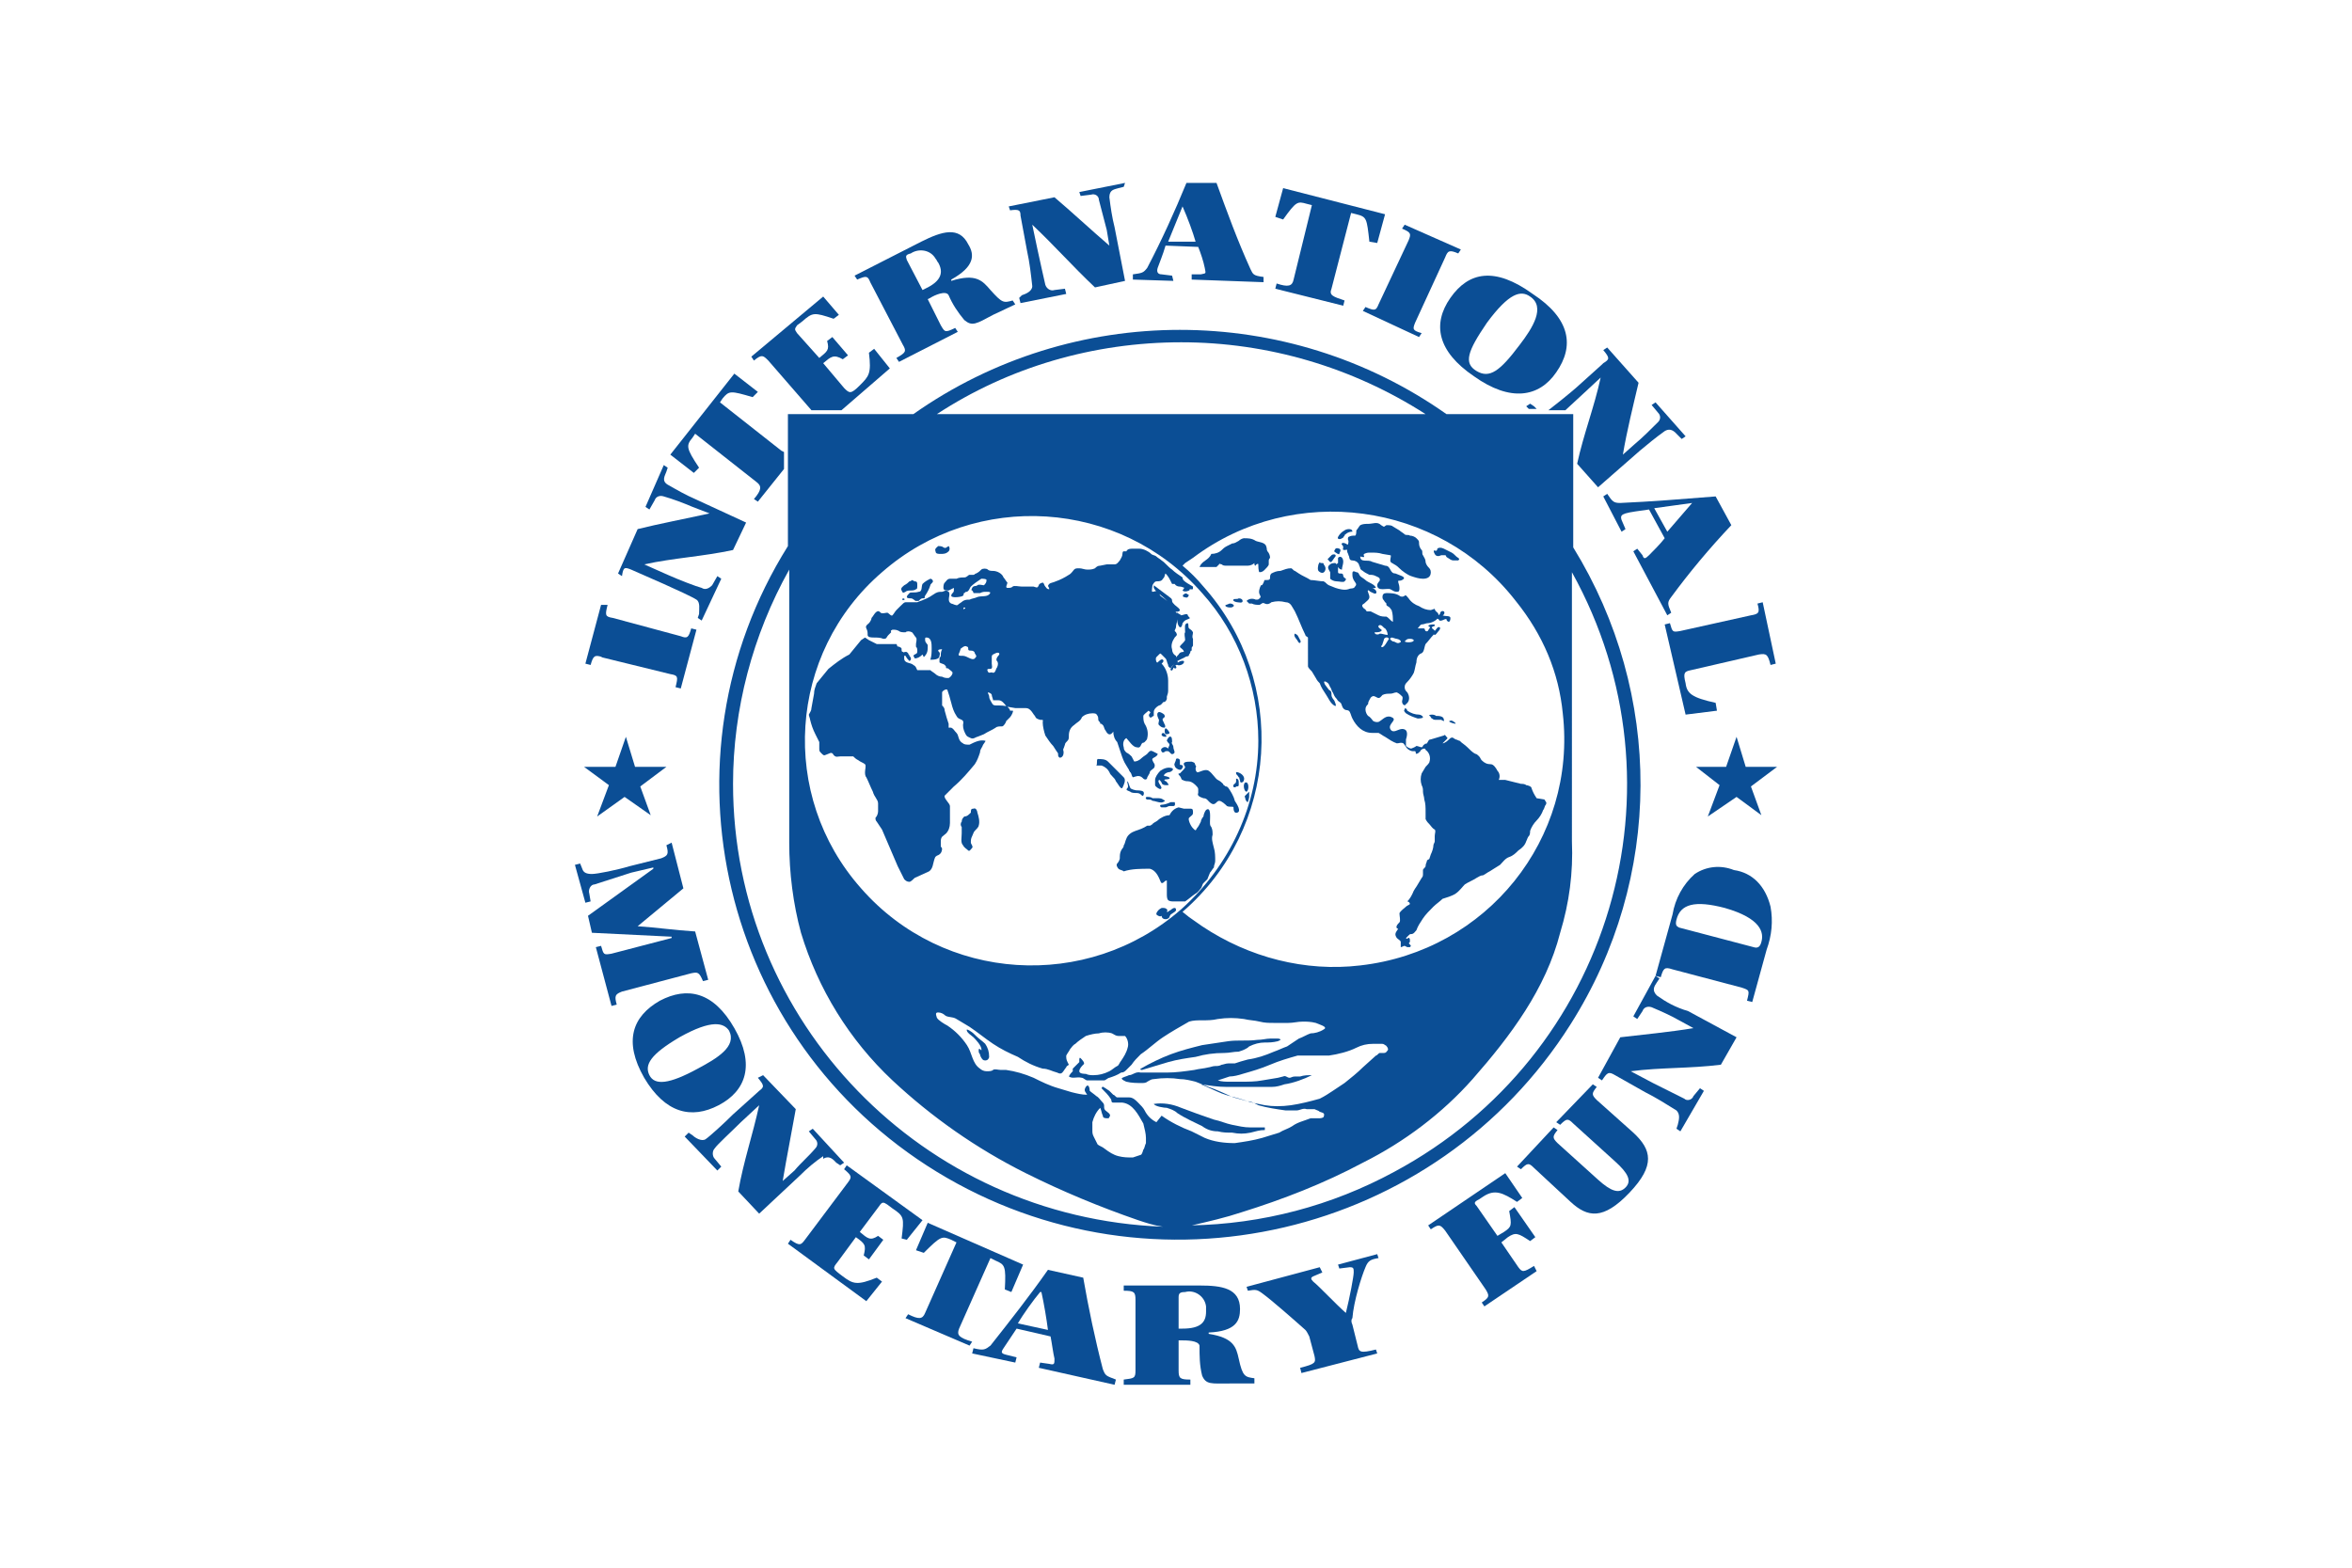 <?xml version="1.0" encoding="utf-8"?>
<!-- Generator: Adobe Illustrator 25.0.0, SVG Export Plug-In . SVG Version: 6.00 Build 0)  -->
<svg version="1.1" id="Layer_1" xmlns="http://www.w3.org/2000/svg" xmlns:xlink="http://www.w3.org/1999/xlink" x="0px" y="0px"
	 viewBox="0 0 180 120" style="enable-background:new 0 0 180 120;" xml:space="preserve">
<style type="text/css">
	.st0{fill:#0B4E95;}
</style>
<g>
	<g>
		<path class="st0" d="M53.8,75.1l0.4-0.1l-1-3.7c-1.6-0.1-2.9-0.3-4.4-0.4c1.1-0.9,2.4-2,3.5-2.9l-0.9-3.5L51,64.7
			c0.2,0.7,0.1,0.8-0.4,1l-2.4,0.6c-1,0.3-2.5,0.6-2.9,0.6c-0.4,0-0.6-0.1-0.7-0.3l-0.2-0.5L44,66.2l0.8,2.9l0.4-0.1l-0.1-0.6
			c-0.1-0.3,0.1-0.7,0.4-0.7c0.9-0.3,1.9-0.6,2.8-0.9l1.7-0.4v0.1l-5,3.6l0.3,1.3l6.1,0.3v0.1L46.8,73c-0.6,0.1-0.6,0.1-0.8-0.6
			l-0.4,0.1l1.2,4.5l0.4-0.1c-0.2-0.7-0.1-0.8,0.4-1l5.3-1.4C53.4,74.4,53.5,74.4,53.8,75.1"/>
		<path class="st0" d="M49.7,82.3c-0.4-0.8,0.1-1.6,2.3-2.9c2.5-1.4,3.4-1.1,3.8-0.5c0.6,1.2-0.9,2.1-2.4,2.9
			C51.2,83,50.1,83.1,49.7,82.3 M55,84.6c2.1-1.1,2.8-3.1,1.2-5.9c-1.6-2.8-3.6-3.2-5.7-2.1c-2.1,1.2-2.8,3.1-1.2,5.9
			C50.9,85.2,52.9,85.7,55,84.6"/>
		<path class="st0" d="M73.4,101.7l2.4-5.4l0.4,0.2c0.7,0.3,0.8,0.4,0.7,2.2l0.5,0.2l0.9-2.1L71,93.6l-0.9,2.1l0.6,0.2
			c1.3-1.3,1.4-1.3,2.1-1l0.4,0.2l-2.4,5.4c-0.2,0.5-0.5,0.5-1.3,0.1l-0.2,0.3l4.9,2.1l0.2-0.3C73.4,102.4,73.2,102.2,73.4,101.7"/>
		<path class="st0" d="M77.9,101.3c0.4-0.7,1.2-1.8,1.7-2.4h0.1c0.2,0.9,0.4,2.1,0.5,2.9L77.9,101.3z M84.4,104.8
			c-0.6-2.3-1.1-4.7-1.5-7l-2.7-0.6c-1.4,2-2.9,3.9-4.4,5.8c-0.4,0.3-0.5,0.4-1.3,0.2l-0.1,0.4l3.3,0.7l0.1-0.4l-0.8-0.2
			c-0.4-0.1-0.4-0.2-0.2-0.5c0.2-0.3,0.6-0.9,1-1.5l2.6,0.6c0.1,0.5,0.2,1.3,0.3,1.7c0,0.4,0,0.5-0.4,0.4l-0.7-0.1l-0.1,0.4l5.8,1.3
			l0.1-0.4c-0.8-0.3-0.8-0.3-1-0.8"/>
		<path class="st0" d="M104.5,97c0.2-0.5,0.4-0.6,1-0.7l-0.1-0.3l-3,0.8l0.1,0.3l0.8-0.1c0.3,0,0.3,0.1,0.3,0.4
			c0,0.3-0.3,1.9-0.6,3.1c-0.8-0.7-2-2-2.5-2.4c-0.2-0.2-0.2-0.3,0-0.4l0.7-0.3L101,97l-5.6,1.5l0.1,0.3c0.6-0.1,0.7-0.1,1.1,0.2
			c0.7,0.5,2.4,2,3.3,2.8c0.1,0.1,0.2,0.3,0.3,0.5l0.4,1.5c0.1,0.5,0.1,0.6-1.1,0.9l0.1,0.4l5.8-1.5l-0.1-0.3
			c-1.2,0.3-1.3,0.2-1.4-0.3l-0.4-1.6c-0.1-0.2-0.1-0.4,0-0.5C103.6,99.6,104.2,97.7,104.5,97"/>
		<path class="st0" d="M116.2,97l-1.3-1.9l0.5-0.4c0.6-0.4,0.8-0.3,1.7,0.3l0.4-0.3l-1.6-2.3l-0.4,0.3c0.2,1.1,0.2,1.2-0.4,1.6
			l-0.5,0.3l-1.6-2.3c-0.2-0.2-0.2-0.3,0.2-0.5l0.3-0.2c0.9-0.6,1.5-0.3,2.6,0.4l0.4-0.3l-1.3-1.9l-5.9,4l0.2,0.3
			c0.6-0.4,0.7-0.4,1.1,0.1l3.1,4.5c0.3,0.5,0.3,0.6-0.3,1l0.2,0.3l4-2.7l-0.2-0.4C116.6,97.4,116.5,97.4,116.2,97"/>
		<path class="st0" d="M125,86.7l-2.8-2.5c-0.4-0.4-0.4-0.5,0-1l-0.3-0.2l-2.8,2.9l0.3,0.2c0.5-0.5,0.6-0.5,1-0.1l3.2,2.9
			c1,0.9,1.3,1.5,0.8,2c-0.5,0.5-1.1,0.3-2.1-0.6l-3.1-2.8c-0.4-0.4-0.4-0.5,0-1l-0.3-0.2l-2.8,3l0.3,0.2c0.5-0.5,0.6-0.5,1-0.1
			l2.8,2.6c1.3,1.2,2.5,1.4,4.5-0.7C126.7,89.2,126.4,88,125,86.7"/>
		<path class="st0" d="M134.8,72.1c-0.1,0.4-0.3,0.5-0.6,0.4l-5.7-1.5c-0.2-0.1-0.3-0.2-0.2-0.6c0.3-1.2,1.4-1.5,3.7-0.9
			C134.8,70.3,135,71.4,134.8,72.1 M132.7,66.6c-1-0.4-2.1-0.3-3,0.3c-0.9,0.8-1.5,1.9-1.7,3.1l-1.3,4.7l0.4,0.1
			c0.2-0.7,0.3-0.8,0.9-0.6l5.3,1.4c0.6,0.2,0.6,0.2,0.4,1l0.4,0.1l1.1-4c0.4-1.1,0.5-2.2,0.3-3.3C135.1,67.8,134.1,66.8,132.7,66.6
			"/>
		<path class="st0" d="M46,50.3l5.3,1.3c0.6,0.1,0.6,0.2,0.4,1l0.4,0.1l1.2-4.5l-0.4-0.1c-0.2,0.7-0.3,0.8-0.8,0.6l-5.2-1.4
			c-0.6-0.1-0.6-0.2-0.4-1L46,46.3l-1.2,4.5l0.4,0.1c0.2-0.7,0.3-0.8,0.9-0.6"/>
		<path class="st0" d="M53.5,35.8c-1-1.5-1-1.7-0.5-2.3l0.2-0.3l4.7,3.7c0.4,0.3,0.4,0.6-0.2,1.3l0.3,0.2l2-2.5v-1.3l-0.2-0.1
			l-4.7-3.7l0.2-0.3c0.5-0.6,0.6-0.6,2.3-0.1l0.4-0.4l-1.8-1.4l-4.9,6.2l1.8,1.4L53.5,35.8z"/>
		<path class="st0" d="M90.5,15.8L90.5,15.8c0.4,0.9,0.8,2,1,2.7h-2.1C89.7,17.8,90.2,16.5,90.5,15.8 M89.7,21.1l-0.8-0.1
			c-0.3,0-0.4-0.2-0.3-0.5c0.1-0.3,0.4-1,0.6-1.7l2.5,0.1c0.2,0.5,0.4,1.1,0.5,1.6c0.1,0.5,0.1,0.4-0.3,0.5h-0.7v0.4l5.5,0.2v-0.4
			c-0.8-0.1-0.8-0.2-1-0.6c-1-2.2-1.8-4.4-2.6-6.6L90.8,14c-0.9,2.2-1.9,4.4-3,6.5c-0.3,0.4-0.4,0.4-1.1,0.5v0.4l3.1,0.1L89.7,21.1z
			"/>
		<path class="st0" d="M100,15.6l0.4,0.1L99,21.4c-0.1,0.5-0.4,0.6-1.3,0.3l-0.1,0.4l5.2,1.3l0.1-0.4c-0.9-0.3-1.2-0.4-1-0.9
			l1.5-5.8l0.4,0.1c0.8,0.2,0.8,0.3,1,2.1l0.6,0.1l0.6-2.2l-7.8-2l-0.6,2.2l0.6,0.2C99.2,15.4,99.3,15.4,100,15.6"/>
		<path class="st0" d="M108.3,24.7l2.3-5c0.2-0.5,0.3-0.6,1-0.3l0.2-0.3l-4.3-1.9l-0.2,0.3c0.7,0.3,0.7,0.4,0.5,0.9l-2.3,4.9
			c-0.2,0.5-0.3,0.5-1,0.2l-0.2,0.3l4.3,2l0.2-0.3C108.1,25.3,108.1,25.2,108.3,24.7"/>
		<path class="st0" d="M113.8,24.7c1.7-2.3,2.6-2.5,3.3-2c1.2,0.8,0.2,2.4-0.8,3.7c-1.5,2-2.3,2.6-3.3,2
			C112,27.8,112.3,26.9,113.8,24.7 M111,22.8c-1.4,2-1,4.1,1.8,6c2.8,2,5,1.6,6.3-0.3c1.4-2,1.1-4.1-1.8-6
			C114.4,20.4,112.4,20.8,111,22.8"/>
		<path class="st0" d="M129.5,38.5L129.5,38.5l-1.9,2.2l-1-1.8C127.4,38.8,128.7,38.6,129.5,38.5 M124,38.5c-0.5,0-0.6-0.1-1-0.7
			l-0.3,0.2l1.4,2.7l0.3-0.2l-0.3-0.7c-0.1-0.3,0-0.4,0.3-0.5c0.3-0.1,1.1-0.2,1.8-0.3l1.2,2.2c-0.3,0.4-0.9,1-1.2,1.3
			c-0.3,0.3-0.4,0.3-0.5,0l-0.4-0.5l-0.3,0.2l2.6,4.9l0.3-0.2c-0.3-0.7-0.3-0.8,0-1.2c1.4-1.9,2.9-3.7,4.6-5.5l-1.2-2.2
			C128.8,38.2,126.3,38.4,124,38.5"/>
		<path class="st0" d="M134.9,46.1l-0.4,0.1c0.2,0.7,0.1,0.8-0.5,0.9l-5.4,1.2c-0.6,0.1-0.6,0.1-0.8-0.6l-0.4,0.1l1.6,6.9l2.4-0.3
			l-0.1-0.6c-1.8-0.4-2.2-0.7-2.3-1.5c-0.2-0.8-0.1-0.9,0.4-1l5.2-1.2c0.6-0.1,0.7,0,0.9,0.8l0.4-0.1L134.9,46.1z"/>
		<path class="st0" d="M69.4,94.9l1.2-1.5l-5.8-4.2l-0.2,0.3c0.6,0.5,0.6,0.6,0.3,1l-3.3,4.4c-0.3,0.4-0.4,0.5-1.1,0l-0.2,0.3l6,4.4
			l1.2-1.5l-0.4-0.3c-1.5,0.6-1.8,0.5-2.6-0.1c-0.8-0.6-0.8-0.6-0.4-1.1l1.4-1.9c0.7,0.5,0.8,0.6,0.6,1.4l0.4,0.3l1.1-1.5l-0.4-0.3
			c-0.6,0.4-0.8,0.2-1.4-0.3l1.5-2c0.2-0.3,0.3-0.3,0.6-0.1l0.4,0.3c0.9,0.6,0.9,0.7,0.7,2.3L69.4,94.9z"/>
		<path class="st0" d="M68.1,28.2l-1.2-1.5l-0.4,0.3c0.2,1.6,0,1.8-0.7,2.5c-0.7,0.7-0.8,0.6-1.2,0.2L63,27.8
			c0.6-0.5,0.8-0.7,1.5-0.3l0.4-0.3l-1.2-1.4l-0.4,0.3c0.2,0.7,0,0.8-0.6,1.3L61,25.5c-0.2-0.3-0.2-0.3,0-0.6l0.4-0.3
			c0.8-0.7,0.9-0.7,2.4-0.2l0.4-0.3L63,22.7l-5.5,4.6l0.2,0.3c0.6-0.5,0.7-0.4,1.1,0l3.3,3.8h2.3L68.1,28.2z"/>
		<path class="st0" d="M69.7,19.4c0.6-0.4,1.5-0.3,1.9,0.4c0.1,0.1,0.1,0.2,0.2,0.3c0.4,0.7,0.3,1.4-1,2l-0.2,0.1l-1.2-2.3
			C69.3,19.6,69.3,19.5,69.7,19.4 M66.6,21.6l2.5,4.8c0.3,0.5,0.2,0.6-0.5,1l0.2,0.3l4.5-2.3l-0.2-0.3c-0.8,0.4-0.8,0.3-1.1-0.2
			L71,22.9l0.2-0.1c0.3-0.2,1.2-0.6,1.4-0.2c0.3,0.7,0.7,1.3,1.2,1.9c0.6,0.5,0.9,0.3,2.2-0.4l1.7-0.8l-0.2-0.3
			c-0.7,0.2-0.8,0.2-1.7-0.8c-0.6-0.7-1.1-1.3-3-0.7v-0.1c1.8-1,1.8-1.9,1.3-2.7c-0.7-1.4-2-1-3.6-0.2l-5.1,2.6l0.2,0.3
			C66.3,21.1,66.4,21.1,66.6,21.6"/>
		<path class="st0" d="M90.5,101.7h-0.3v-2.4c0-0.3,0.1-0.4,0.5-0.4c0.7-0.2,1.5,0.3,1.6,1.1c0,0.1,0,0.3,0,0.4
			C92.3,101.2,91.9,101.7,90.5,101.7 M94.8,104c-0.2-0.9-0.4-1.6-2.3-1.9V102c2.1-0.1,2.4-0.9,2.4-1.8c0-1.6-1.4-1.8-3.1-1.8H86v0.4
			c0.8,0,0.9,0.1,0.9,0.7v5.4c0,0.6-0.1,0.6-0.9,0.7v0.4h5.1v-0.4c-0.8,0-0.9-0.1-0.9-0.7v-2.3h0.2c0.4,0,1.3,0,1.4,0.4
			c0,0.8,0,1.5,0.2,2.3c0.3,0.7,0.7,0.6,2.1,0.6h1.9v-0.4C95.3,105.4,95.1,105.4,94.8,104"/>
		<path class="st0" d="M78.1,16.5l0.5,2.7c0.2,0.9,0.3,1.8,0.4,2.7c0,0.4-0.5,0.6-0.8,0.7L78,22.8l0.1,0.4l3.5-0.7l-0.1-0.4
			l-0.8,0.1c-0.3,0.1-0.6-0.1-0.7-0.4c-0.1-0.4-0.4-1.8-0.6-2.7L79,17.2c1.7,1.6,3.1,3.2,4.8,4.8l2.3-0.5l-0.8-4.1
			c-0.2-0.8-0.3-1.5-0.4-2.3c0-0.6,0.4-0.6,0.7-0.7l0.4-0.1L86.1,14l-3.5,0.7l0.1,0.3l0.8-0.1c0.3-0.1,0.6,0.1,0.6,0.4c0,0,0,0,0,0
			c0.2,0.8,0.4,1.5,0.6,2.3l0.2,1.2c-1.4-1.2-2.9-2.6-4.2-3.7l-3.5,0.7l0.1,0.3C78,16,78.1,16.1,78.1,16.5"/>
	</g>
	<polygon class="st0" points="116.8,31.1 117,31.3 117.6,31.3 117.4,31.1 117.4,31.1 117.1,30.9 	"/>
	<g>
		<path class="st0" d="M122.6,27.9l-2,1.8c-0.7,0.6-1.7,1.4-2.1,1.7h1.3l1.3-1.2l1.4-1.3c-0.5,2.3-1.3,4.3-1.8,6.6l1.6,1.8l3.2-2.8
			c0.6-0.5,1.2-1,1.9-1.5c0.5-0.3,0.8,0.1,1,0.3l0.3,0.3l0.3-0.2l-2.3-2.6l-0.3,0.2l0.5,0.6c0.2,0.2,0.2,0.5,0,0.7
			c-0.6,0.6-1.2,1.2-1.8,1.7l-0.9,0.8c0.3-1.8,0.8-3.8,1.2-5.5l-2.4-2.7l-0.3,0.2c0.5,0.6,0.5,0.7,0,1"/>
		<path class="st0" d="M126.8,76.2c-0.4-0.4-0.2-0.7,0-1l0.2-0.3l-0.3-0.2l-1.7,3.1l0.3,0.2l0.4-0.6c0.1-0.3,0.4-0.4,0.7-0.3
			c0.7,0.3,1.4,0.6,2.1,1l1.1,0.6c-1.8,0.3-3.9,0.5-5.6,0.7l-1.7,3.1l0.3,0.2c0.4-0.6,0.5-0.7,1-0.4l2.3,1.3
			c0.8,0.4,1.6,0.9,2.4,1.4c0.3,0.3,0.2,0.7,0.1,1.1l-0.1,0.3l0.3,0.2l1.8-3.1l-0.3-0.2l-0.5,0.6c-0.1,0.3-0.5,0.4-0.7,0.2
			c-0.8-0.4-1.6-0.8-2.4-1.2l-1.7-0.9c2.3-0.3,4.5-0.2,6.9-0.5l1.2-2.1l-3.7-2C128.2,77.1,127.5,76.7,126.8,76.2"/>
		<path class="st0" d="M63,88.7c0.5-0.3,0.8,0.1,1,0.3l0.3,0.2l0.3-0.2l-2.4-2.6l-0.3,0.2l0.5,0.6c0.2,0.2,0.2,0.5,0,0.7
			c-0.5,0.6-1.1,1.1-1.6,1.7l-0.9,0.8c0.3-1.8,0.7-3.8,1-5.5l-2.5-2.6L58,82.5c0.5,0.6,0.5,0.7,0.1,1l-2,1.8
			C55.4,86,54.3,87,54,87.2c-0.3,0.2-0.8-0.1-1-0.3l-0.3-0.2l-0.3,0.3l2.5,2.6l0.3-0.3l-0.5-0.6c-0.2-0.2-0.2-0.6,0-0.8
			c0.2-0.3,1.3-1.3,2-2l1.4-1.3c-0.5,2.3-1.2,4.3-1.6,6.6l1.6,1.7l3.1-2.9c0.6-0.6,1.2-1.1,1.8-1.5"/>
		<path class="st0" d="M48.3,43.6l2.5,1.1c0.9,0.4,2.2,1,2.5,1.2c0.3,0.2,0.2,0.7,0.2,1.1l-0.1,0.3l0.3,0.2l1.5-3.2l-0.3-0.2
			l-0.4,0.7C54.3,45,54,45.2,53.7,45c-0.4-0.1-1.7-0.6-2.6-1l-1.8-0.8c2.3-0.5,4.5-0.6,6.8-1.1l1-2.1l-3.9-1.8
			c-0.7-0.3-1.4-0.7-2.1-1.1c-0.5-0.3-0.2-0.7-0.1-1l0.1-0.3l-0.3-0.2l-1.4,3.2l0.3,0.2l0.4-0.7c0.1-0.3,0.4-0.4,0.7-0.3
			c0.7,0.2,1.5,0.5,2.2,0.8l1.3,0.5c-1.8,0.4-3.9,0.8-5.5,1.2l-1.5,3.4l0.3,0.2C47.7,43.4,47.8,43.4,48.3,43.6"/>
	</g>
	<polygon class="st0" points="47.1,58.7 47.9,56.4 48.6,58.7 51,58.7 49,60.2 49.8,62.4 47.8,61 45.7,62.5 46.6,60.1 44.7,58.7 	"/>
	<polygon class="st0" points="132.1,58.7 132.9,56.4 133.6,58.7 136,58.7 134,60.2 134.8,62.4 132.9,61 130.7,62.5 131.6,60.1 
		129.8,58.7 	"/>
	<g>
		<path class="st0" d="M91.2,93.8c1.3-0.3,2.6-0.6,3.8-1c3.2-1,6.3-2.2,9.3-3.8c3.2-1.6,6.1-3.8,8.4-6.4c2.9-3.3,5.6-6.9,6.7-11.2
			c0.7-2.3,1-4.6,0.9-7V43.8c9.1,16.4,3,37-13.6,45.9c-4.8,2.6-10.1,4-15.6,4.1 M88.5,85.9c-0.4-0.2-0.7-0.5-0.9-0.9
			c-0.1-0.2-0.3-0.4-0.5-0.6c-0.2-0.2-0.4-0.4-0.7-0.4c-0.3,0-0.6,0-0.9,0c-0.1,0-0.2-0.2-0.3-0.2c-0.1-0.1-0.2-0.2-0.3-0.3
			l-0.3-0.2c-0.2-0.1-0.2-0.2-0.3,0c0.3,0.3,0.5,0.5,0.7,0.8c0.1,0.1,0,0.3,0.2,0.3c0.2,0,0.5,0,0.7,0c0.8,0.1,1.2,0.9,1.6,1.6
			c0.1,0.4,0.2,0.8,0.2,1.1c0,0.1,0,0.3,0,0.4c-0.1,0.2-0.1,0.4-0.2,0.5c0,0-0.1,0.4-0.2,0.4l-0.6,0.2c-0.4,0-0.7,0-1.1-0.1
			c-0.4-0.1-0.7-0.3-1.1-0.6c-0.1-0.1-0.4-0.2-0.5-0.3L83.7,87c-0.1-0.2-0.1-0.3-0.1-0.5c0-0.2,0-0.4,0-0.6c0.1-0.4,0.3-0.8,0.6-1.1
			c0.1,0.2,0.1,0.4,0.2,0.6c0,0.2,0.2,0.2,0.4,0.2c0.1,0,0.1-0.1,0.1-0.1c0.2-0.2-0.2-0.4-0.3-0.5c-0.1-0.1-0.1-0.2-0.1-0.3
			c0-0.1,0-0.2-0.1-0.3c-0.2-0.2-0.3-0.4-0.5-0.5c-0.1-0.1-0.4-0.3-0.5-0.4c0-0.2-0.1-0.6-0.3-0.3c-0.2,0.3,0,0.4,0.1,0.6
			c-0.4,0-0.8-0.1-1.2-0.2c-0.3-0.1-0.7-0.2-1-0.3c-0.7-0.2-1.3-0.5-1.9-0.8c-0.7-0.3-1.4-0.5-2.1-0.6c-0.1,0-0.3,0-0.4,0
			c-0.2,0-0.5-0.1-0.6,0c-0.1,0.1-0.3,0.1-0.5,0.1c-0.2,0-0.4-0.1-0.5-0.2c-0.6-0.4-0.6-1.2-1-1.8c-0.4-0.6-0.9-1.1-1.5-1.5
			c-0.2-0.1-0.7-0.4-0.8-0.6c-0.1-0.3-0.1-0.4,0.1-0.4c0.2,0,0.4,0.1,0.5,0.2c0.2,0.2,0.6,0.1,0.9,0.3l1,0.6
			c0.6,0.4,1.2,0.9,1.8,1.3c0.6,0.4,1.2,0.7,1.9,1c0.6,0.4,1.2,0.7,1.9,0.9c0.4,0,0.7,0.2,1.1,0.3c0.2,0.1,0.3,0.1,0.4,0
			c0.1-0.1,0.2-0.3,0.3-0.4c0-0.1,0.1-0.1,0.2-0.2l-0.1-0.2c-0.1-0.2-0.1-0.3-0.1-0.5c0.1-0.2,0.2-0.3,0.3-0.5
			c0.1-0.1,0.2-0.3,0.4-0.4c0.2-0.2,0.5-0.4,0.8-0.6c0.3-0.1,0.7-0.2,1-0.2c0.3-0.1,0.7-0.1,1,0c0.2,0.1,0.3,0.2,0.5,0.2
			c0.2,0,0.3,0,0.5,0c0.2,0.2,0.3,0.6,0.2,0.9c-0.1,0.4-0.3,0.7-0.5,1c-0.1,0.1-0.2,0.4-0.3,0.4c-0.2,0.1-0.4,0.3-0.6,0.4
			c-0.4,0.2-0.8,0.3-1.2,0.3c-0.2,0-0.4,0-0.6-0.1c-0.1,0-0.5,0-0.5-0.2c0-0.2,0.2-0.4,0.3-0.5c0.2-0.1-0.1-0.4-0.2-0.5
			c-0.1-0.1-0.1,0.1-0.1,0.1v0.2l-0.4,0.4c0,0-0.1,0.1-0.1,0.1v0.2c-0.1,0.1-0.2,0.2-0.3,0.4c0.3,0.2,0.6,0,1,0.1
			c0.1,0,0.3,0.2,0.4,0.2h1.3c0.1,0,0.3-0.2,0.4-0.2c0.3-0.1,0.6-0.2,0.9-0.4c0.2,0,0.3-0.1,0.4-0.2c0.1-0.1,0.3-0.3,0.4-0.4
			c0.2-0.3,0.4-0.5,0.7-0.8c0.6-0.4,1.1-0.9,1.7-1.3c0.6-0.4,1.3-0.8,2-1.2c0.3-0.1,0.7-0.1,1-0.1c0.4,0,0.8,0,1.2-0.1
			c0.7-0.1,1.3-0.1,2,0c0.4,0.1,0.8,0.1,1.2,0.2c0.4,0.1,0.7,0.1,1.1,0.1h1.1c0.4,0,0.7-0.1,1.1-0.1c0.3,0,0.6,0,1,0.1
			c0.2,0.1,1,0.3,0.6,0.5c-0.3,0.2-0.7,0.3-1,0.3c-0.3,0.1-0.6,0.3-0.9,0.4c-0.3,0.2-0.6,0.4-0.9,0.6c-0.3,0.1-0.7,0.3-1,0.4
			c-0.7,0.3-1.3,0.5-2,0.6c-0.4,0.1-0.7,0.2-1,0.3c-0.2,0-0.4,0-0.5,0c-0.2,0-0.4,0.1-0.5,0.1c-0.2,0.1-0.3,0.1-0.5,0.1
			c-0.2,0-0.4,0.1-0.5,0.1c-0.4,0.1-0.7,0.1-1.1,0.2c-0.7,0.1-1.4,0.2-2.1,0.2c-0.4,0-0.7,0-1,0h-0.5c-0.2,0-0.3,0-0.5,0
			c-0.4-0.1-0.6,0.2-0.9,0.2c-0.2,0.1-0.3,0.1-0.5,0.2c-0.2,0.1,0.3,0.3,0.3,0.3c0.4,0.1,0.8,0.1,1.2,0.1c0.1,0,0.3,0,0.4-0.1
			c0.2-0.1,0.3-0.2,0.5-0.2c0.7-0.1,1.4-0.1,2,0c0.4,0,0.8,0.1,1.2,0.2l1,0.4c0.6,0.2,1.2,0.5,1.9,0.8c0.4,0.1,0.7,0.2,1.1,0.3
			c0.3,0,0.6,0.2,0.8,0.3c0.7,0.2,1.4,0.3,2.1,0.4h0.8c0.3,0,0.5-0.2,0.8-0.1c0.2,0,0.4,0,0.6,0c0.2,0.1,0.3,0.1,0.4,0.2
			c0.3,0.1,0.4,0.1,0.3,0.4c-0.1,0.1-0.3,0.1-0.4,0.1c-0.2,0-0.4,0-0.6,0c-0.5,0.2-1,0.3-1.4,0.6c-0.3,0.2-0.7,0.3-1,0.5l-1.3,0.4
			c-0.7,0.2-1.4,0.3-2.1,0.4c-0.8,0-1.6-0.1-2.3-0.4l-1-0.5c-0.8-0.3-1.6-0.7-2.3-1.2 M56.1,60c0-5.7,1.5-11.4,4.3-16.4v20.9
			c0,2.3,0.3,4.7,0.9,6.9c1.3,4.3,3.7,8.2,7,11.3c3,2.8,6.4,5.2,10.2,7.1c2.8,1.4,5.7,2.6,8.6,3.6c0.6,0.2,1.2,0.4,1.9,0.5
			C70.6,93.2,56.1,78.2,56.1,60 M90.4,26.2c6.6,0,13.1,1.9,18.7,5.5H71.7C77.2,28.1,83.7,26.2,90.4,26.2 M90.4,69.6
			c-7.2,6.3-18.2,5.6-24.5-1.6c-6.3-7.1-5.6-18,1.6-24.2c7.2-6.3,18.2-5.6,24.5,1.6c2.8,3.1,4.3,7.2,4.3,11.3
			C96.3,61.6,94.1,66.3,90.4,69.6 M99.5,82.4c-0.1,0-0.3,0-0.4,0c-0.2,0-0.3,0.1-0.4,0.1c-0.2,0-0.3-0.2-0.5-0.1l-0.4,0.1l-1.2,0.2
			c-0.5,0.1-1.1,0.1-1.6,0.1c-0.3,0-0.6,0-0.9,0c-0.3,0-0.6,0-0.9-0.1c0.3-0.1,0.6-0.2,0.9-0.3c0.3,0,0.7-0.1,1-0.2
			c0.7-0.2,1.4-0.4,2.1-0.7c0.7-0.3,1.4-0.5,2.1-0.7c0.3,0,0.6,0,0.9,0h1.5c0.7-0.1,1.5-0.3,2.1-0.6c0.4-0.2,0.8-0.3,1.3-0.3h0.6
			c0.1,0,0.2,0,0.3,0.1c0.1,0,0.3,0.3,0.2,0.4c-0.1,0.1-0.1,0.2-0.3,0.2h-0.3c-0.1,0-0.2,0.2-0.3,0.2l-1,0.9
			c-0.4,0.4-0.9,0.8-1.4,1.2c-0.3,0.2-0.6,0.4-0.9,0.6c-0.3,0.2-0.6,0.4-1,0.6c-0.7,0.2-1.5,0.4-2.2,0.5c-0.7,0.1-1.4,0.1-2,0
			c-0.5-0.1-1.1-0.2-1.6-0.4c-0.6-0.2-1.2-0.3-1.7-0.5c-0.5-0.2-1.1-0.5-1.6-0.7c0.7,0.1,1.3,0.2,2,0.2h3.4c0.4,0,0.7-0.1,1-0.2
			c0.7-0.1,1.5-0.4,2.1-0.7C100.1,82.3,99.8,82.3,99.5,82.4 M119.6,54.6c1.1,9.6-5.8,18.2-15.5,19.3c-4.2,0.5-8.5-0.6-12.1-3
			c-0.3-0.2-0.7-0.5-1-0.7l-0.5-0.4c7.4-6.4,8.1-17.6,1.6-24.9c-0.5-0.6-1-1.1-1.6-1.6l0.2-0.2l0.6-0.4c7.7-5.8,18.8-4.3,24.7,3.3
			C118.1,48.6,119.3,51.5,119.6,54.6 M120.4,41.9V31.7h-9.7c-12.2-8.6-28.6-8.6-40.8,0h-9.6v10.1c-10.2,16.3-5.1,37.8,11.4,47.9
			c16.5,10.1,38.2,5,48.5-11.3C127.3,67.2,127.3,53.1,120.4,41.9"/>
		<path class="st0" d="M93.2,86.6c0.4,0.1,0.7,0.1,1.1,0.1c0.5,0.1,0.9,0.1,1.4,0c0.4-0.1,0.7-0.2,1.1-0.2v-0.2c-0.4,0-0.7,0-1.1,0
			c-0.5,0-0.9-0.1-1.4-0.2c-0.5-0.1-0.9-0.3-1.4-0.4c-0.9-0.3-1.7-0.6-2.5-0.9c-0.7-0.3-1.4-0.4-2.1-0.3c0.1,0.2,0.8,0.3,1,0.3
			c0.3,0.1,0.6,0.2,0.8,0.4c0.6,0.4,1.3,0.7,1.9,1C92.4,86.5,92.8,86.6,93.2,86.6"/>
		<path class="st0" d="M74.7,79.3c-0.2-0.2-0.4-0.4-0.7-0.5c-0.1,0.2,0.4,0.5,0.5,0.6c0.1,0.1,0.7,0.7,0.6,1c-0.1-0.1-0.2-0.2-0.2,0
			c0,0.1,0,0.2,0.1,0.3c0,0.1,0.1,0.3,0.2,0.4c0.1,0.1,0.3,0.1,0.4,0c0,0,0.1-0.1,0.1-0.2c0-0.4-0.1-0.7-0.3-1
			C75.2,79.7,74.9,79.5,74.7,79.3"/>
		<path class="st0" d="M87.4,81.9c0.7-0.2,1.3-0.4,2-0.6c0.7-0.2,1.4-0.3,2.1-0.4c0.7-0.2,1.4-0.3,2.2-0.3c0.4,0,0.7-0.1,1.1-0.1
			c0.3-0.1,0.6-0.2,0.8-0.4c0.4-0.2,0.8-0.3,1.2-0.3c0.3,0,0.6,0,1-0.1c0,0,0.2-0.1,0.2-0.1c0,0,0-0.1-0.2-0.1h-0.6
			c-0.3,0-0.6,0.1-1,0.1c-0.7,0.1-1.5,0-2.2,0.1c-0.7,0.1-1.3,0.2-2,0.3c-0.8,0.2-1.6,0.4-2.4,0.7c-0.8,0.3-1.6,0.7-2.3,1.1
			C87.2,81.9,87.4,81.9,87.4,81.9"/>
		<path class="st0" d="M70.6,44.7c0.2-0.2,0.4-0.3,0.6-0.4c0.1,0,0.2,0.1,0.2,0.2c0,0.1-0.2,0.2-0.2,0.3c-0.1,0.3-0.2,0.5-0.4,0.8
			c-0.1,0.1,0.1,0.2-0.2,0.2c-0.1,0-0.2,0.1-0.3,0.2C70.3,46,70.2,46,70.1,46c-0.1,0-0.2-0.2-0.4-0.2c-0.1,0-0.3,0-0.3-0.1
			c0-0.1,0.1-0.2,0.2-0.3c0.1-0.1,0.4,0,0.7-0.1C70.6,45.3,70.5,44.9,70.6,44.7"/>
		<path class="st0" d="M69.1,45.8c0.1,0,0.2,0.1,0.1,0.1C69.1,46,69,45.9,69.1,45.8"/>
		<path class="st0" d="M76.4,50.2c-0.1,0.1-0.2,0.3-0.1,0.4c0.1,0.1,0.1,0.3,0,0.5c-0.1,0.1-0.1,0.4-0.3,0.4
			c-0.2-0.1-0.3,0.1-0.4-0.1c-0.1-0.2,0-0.2,0.2-0.2c0.2,0,0.1-0.3,0.1-0.4c0-0.2,0-0.3,0-0.5c0-0.2,0.1-0.2,0.3-0.3
			S76.6,50,76.4,50.2 M74.6,50.4c-0.2,0.2-0.6-0.2-0.9-0.2c-0.3,0-0.4,0-0.3-0.2c0.1-0.2,0.1-0.4,0.2-0.4c0.1-0.1,0.3-0.2,0.4-0.1
			c0.1,0,0.1,0.1,0.1,0.2c0,0.1,0.1,0.1,0.2,0.1c0.2,0,0.3,0.1,0.3,0.2C74.7,50.2,74.8,50.2,74.6,50.4 M73.8,46.5
			c0.1,0,0.1,0.1,0,0.1C73.7,46.7,73.7,46.5,73.8,46.5 M90.5,44.2c-0.3-0.2-0.6-0.4-0.8-0.6c-0.3-0.2-0.5-0.5-0.8-0.7
			c-0.1-0.1-0.3-0.2-0.4-0.3c-0.1-0.1-0.3-0.1-0.4-0.2c-0.2-0.2-0.6-0.4-0.9-0.4c-0.2,0-0.3,0-0.5,0c-0.2,0-0.4,0-0.5,0.2H86
			c-0.1,0-0.1,0.2-0.1,0.2c0,0.2-0.1,0.3-0.2,0.5c-0.1,0.1-0.2,0.3-0.4,0.3c-0.2,0-0.4,0-0.6,0l-0.5,0.1c-0.2,0-0.3,0.1-0.4,0.2
			c-0.2,0.1-0.4,0.1-0.6,0.1c-0.2,0-0.4-0.1-0.6-0.1c-0.2,0-0.3,0-0.4,0.1c-0.1,0.1-0.2,0.3-0.4,0.4c-0.3,0.2-0.7,0.4-1,0.5
			c-0.2,0.1-0.4,0.1-0.5,0.2c-0.2,0.2,0,0.2,0,0.4c-0.2,0-0.2-0.1-0.3-0.2c-0.1-0.1-0.1-0.3-0.2-0.3c-0.1,0-0.3,0.1-0.3,0.2
			c-0.1,0.2-0.1,0.2-0.4,0.1c-0.3,0-0.6,0-0.9,0c-0.2,0-0.6-0.1-0.7,0c-0.1,0.1-0.2,0.1-0.4,0.1c-0.2,0,0-0.3,0-0.4
			c-0.1-0.1-0.2-0.3-0.3-0.4c-0.1-0.3-0.5-0.5-0.8-0.5c-0.1,0-0.3,0-0.4-0.1c-0.1-0.1-0.4-0.1-0.5,0c-0.1,0.1-0.2,0.2-0.4,0.3
			c-0.1,0-0.1,0.1-0.2,0.1c-0.1,0-0.2,0-0.3,0c-0.1,0-0.2,0.2-0.4,0.2c-0.2,0-0.4,0-0.6,0.1c-0.2,0-0.3,0-0.5,0
			c-0.2,0-0.3,0.2-0.4,0.3c-0.1,0.1-0.1,0.3-0.1,0.4c0,0.2,0.2,0.2,0.4,0.2C73,45,73,45,73,45v0.2c0,0.2-0.2,0.2-0.2,0.4
			c0,0.2,0.8,0.1,0.9,0c0.1-0.1,0-0.2,0.1-0.2c0.1-0.1,0.1-0.1,0.2-0.1c0.2-0.1,0.2-0.3,0.3-0.4c0.2-0.2,0.5-0.4,0.8-0.6
			c0.1,0,0.4,0,0.4,0.1c0,0.2-0.1,0.3-0.2,0.4c-0.1,0-0.4-0.1-0.5,0c-0.1,0.1-0.3,0-0.4,0.2c-0.1,0.3-0.1,0.1,0,0.2
			c0.1,0.1,0.1,0.2,0.1,0.2c0.2,0,0.3,0,0.5,0c0.2-0.1,0.3-0.1,0.5-0.1c0.2,0,0.4,0,0.2,0.2c-0.2,0.2-0.6,0.1-0.9,0.2
			c-0.2,0.1-0.4,0.1-0.6,0.2c-0.2,0-0.3,0-0.5,0.1c-0.1,0.1-0.3,0.2-0.4,0.3c-0.1,0.1-0.4-0.1-0.5-0.1c-0.4-0.2,0-0.7-0.2-0.9
			c-0.2-0.2-0.4,0-0.5,0c-0.2,0-0.3,0-0.5,0.1c-0.3,0.2-0.6,0.4-0.9,0.5c-0.2,0.1-0.3,0.1-0.5,0.2c-0.2,0-0.3,0-0.5,0h-0.4
			c-0.1,0-0.2,0.1-0.4,0.3c-0.1,0.1-0.2,0.2-0.3,0.3c-0.1,0.1-0.2,0.3-0.3,0.4c-0.1,0.1-0.3-0.2-0.4-0.2c-0.1,0-0.4,0.1-0.5,0
			c-0.1-0.1-0.2-0.2-0.4,0c-0.1,0.1-0.2,0.3-0.3,0.4c0,0.1-0.1,0.3-0.2,0.4c-0.1,0.1-0.3,0.2-0.2,0.4c0.1,0.2,0.1,0.3,0.1,0.5
			c0,0.2,0.3,0.2,0.5,0.2c0.2,0,0.5,0,0.7,0.1c0.3,0,0.2-0.1,0.4-0.3c0.2-0.2,0.1-0.1,0.2-0.2c0-0.1-0.1-0.1,0.1-0.2
			c0.2,0,0.3,0,0.5,0.1c0.1,0.1,0.3,0.1,0.5,0.1c0.1-0.1,0.3-0.1,0.5,0c0.1,0.1,0.2,0.3,0.3,0.4c0.1,0.1,0,0.4,0,0.5
			c0,0.1,0,0.2,0,0.2c0.1,0.1,0.1,0.2,0.1,0.3c0,0.2,0,0.2-0.2,0.3c-0.2,0.1,0,0.2,0,0.3c0.2,0,0.4-0.1,0.6-0.3l0.1,0.2
			c0.3-0.3,0.3-0.5,0.3-0.9c0-0.1-0.2-0.2-0.2-0.4V49c0-0.2,0-0.2,0.1-0.2c0.4,0,0.4,0.5,0.4,0.8c0,0.3,0,0.6-0.1,0.9
			c0.2,0,0.7,0,0.7-0.3c0.1-0.3-0.1-0.3-0.1-0.4c0-0.1,0.2-0.1,0.3-0.1c-0.1,0.2-0.1,0.3-0.1,0.5c0,0.1-0.1,0.1-0.1,0.2
			c0,0.1,0,0.2,0,0.3c0.1,0.1,0.3,0.1,0.4,0.2c0.1,0.1,0.1,0.1,0.1,0.2c0,0.1,0.1,0,0.2,0.1c0.1,0.1,0.3,0.2,0.3,0.3
			c0,0.1-0.1,0.3-0.3,0.4c-0.2,0-0.3,0-0.5-0.1c-0.2,0-0.4-0.1-0.5-0.2c-0.1-0.1-0.3-0.2-0.4-0.3c-0.1,0-0.3,0-0.5,0h-0.5
			c-0.1-0.2-0.1-0.3-0.3-0.4c-0.2-0.2-0.7-0.1-0.7-0.5v-0.2h0.1c0.1,0.2,0.2,0.3,0.3,0.4c0.2-0.1,0.1-0.3,0-0.4
			c0-0.1-0.1-0.1-0.1-0.2c-0.1-0.1-0.1-0.1-0.2-0.1c-0.2,0,0,0.1-0.2,0c-0.1,0-0.1-0.1-0.1-0.2c0-0.1,0-0.1-0.2-0.2
			c-0.2,0-0.1-0.1-0.2-0.2c-0.1,0-0.3,0-0.4,0h-0.7c-0.1,0-0.3,0-0.4,0l-0.6-0.3c0,0-0.3-0.2-0.3-0.2l-0.3,0.2L65,50.1
			c-0.6,0.3-1.1,0.7-1.6,1.1l-0.9,1.1c-0.1,0.3-0.2,0.5-0.2,0.8l-0.2,1.1c0,0.2-0.1,0.3-0.2,0.5c0,0.1,0.1,0.3,0.1,0.4
			c0.1,0.4,0.2,0.7,0.4,1.1l0.3,0.6c0,0.2,0,0.3,0,0.5c0,0.2,0,0.2,0.2,0.4c0.2,0.2,0.2,0.1,0.5,0c0.2-0.1,0.3-0.1,0.4,0.1
			c0.2,0.2,0.3,0.1,0.5,0.1c0.2,0,0.9,0,1,0c0.1,0.1,0.2,0.2,0.4,0.3c0.1,0.1,0.4,0.2,0.5,0.3c0.1,0.1,0,0.4,0,0.6
			c0,0.1,0,0.3,0.1,0.4c0.2,0.4,0.3,0.7,0.5,1.1c0.1,0.4,0.4,0.6,0.4,0.9v0.6c0,0.2-0.1,0.4-0.2,0.5c0,0.1,0,0.2,0.1,0.3l0.4,0.6
			c0.1,0.2,0.2,0.5,0.3,0.7c0.3,0.7,0.6,1.4,0.9,2.1l0.5,1c0.1,0.1,0.2,0.2,0.4,0.2c0.1,0,0.3-0.2,0.4-0.3l1.1-0.5
			c0.3-0.2,0.3-0.6,0.4-0.9c0.1-0.3,0.1-0.2,0.2-0.3c0.3-0.1,0.4-0.3,0.4-0.6v0V65c0-0.1-0.1-0.2-0.1-0.2c0-0.1,0-0.3,0-0.4
			c0-0.4,0.2-0.4,0.4-0.6c0.2-0.2,0.3-0.5,0.3-0.8v-1.3c0-0.2-0.5-0.6-0.4-0.8l0.7-0.7c0.6-0.5,1.1-1.1,1.6-1.7
			c0.2-0.3,0.3-0.6,0.4-0.9c0-0.2,0.1-0.3,0.2-0.5c0-0.1,0.3-0.4,0.2-0.4c-0.4-0.1-0.8,0.1-1.2,0.3c-0.2,0-0.4,0-0.5-0.1
			c-0.4-0.2-0.3-0.6-0.5-0.8c-0.2-0.2-0.2-0.3-0.4-0.4c-0.1,0-0.2,0-0.2,0v-0.3c-0.1-0.3-0.2-0.6-0.3-1c0-0.2-0.1-0.3-0.2-0.4
			c0-0.2,0-0.3,0-0.5v-0.5c0-0.1,0.3-0.3,0.4-0.2c0.1,0.3,0.2,0.6,0.3,1c0.1,0.4,0.2,0.7,0.4,1c0.1,0.2,0.2,0.2,0.4,0.3
			c0.2,0.1,0.1,0.3,0.1,0.4c0,0.3,0.1,0.5,0.2,0.7c0.1,0.2,0.2,0.2,0.4,0.3c0.2,0.1,0.4-0.1,0.5-0.1l0.5-0.2
			c0.3-0.2,0.6-0.3,0.9-0.5c0.1-0.1,0.3-0.1,0.5-0.1c0.1,0,0.3-0.3,0.3-0.4c0.1-0.1,0.2-0.2,0.3-0.3s0.3-0.5,0.2-0.5h-0.2
			c0-0.1-0.1-0.2-0.2-0.3c-0.1-0.1-0.6-0.1-0.8-0.1c-0.2,0-0.3,0-0.4-0.2c-0.1-0.2-0.2-0.3-0.2-0.5c0-0.1-0.1-0.2-0.1-0.3
			c0.1,0,0.3,0.1,0.3,0.2c0,0.1,0.1,0.3,0.1,0.4h0.4c0.2,0,0.3,0.1,0.4,0.2c0.2,0.2,0.2,0.3,0.3,0.3l0.6,0.1c0.3,0,0.6,0,0.8,0
			c0.2,0,0.3,0.1,0.4,0.2c0.1,0.1,0.2,0.3,0.3,0.4c0.1,0.2,0.1,0.2,0.4,0.3c0.3,0,0.2,0,0.2,0.2c0,0.3,0.1,0.7,0.2,1
			c0.2,0.3,0.4,0.6,0.6,0.8c0.2,0.3,0.3,0.5,0.5,0.7c0.2-0.2,0.3-0.5,0.4-0.8c0-0.1,0.1-0.2,0.2-0.3c0.1-0.1,0.1-0.2,0.1-0.4
			c0-0.3,0.1-0.6,0.4-0.8c0.2-0.2,0.5-0.3,0.6-0.6c0.2-0.2,0.5-0.3,0.8-0.3c0.2,0,0.3,0,0.4,0.2c0.1,0.2,0,0.3,0.1,0.4
			c0.1,0.1,0.1,0.1,0.1,0.2c0.1,0,0.1,0,0.2,0.1c0.1,0.1,0.1,0.3,0.2,0.4c0.2,0.4,0.4,0.4,0.6,0.1c0,0.3,0.1,0.6,0.3,0.8
			c0.1,0.3,0.2,0.6,0.3,0.9c0.1,0.3,0.2,0.6,0.4,0.9c0.2,0.3,0.3,0.6,0.6,0.7c0.1,0,0.2,0,0.2-0.2c-0.1-0.2-0.1-0.1-0.1-0.1v-0.3
			c0-0.3-0.2-0.6-0.3-0.8c-0.1-0.1-0.2-0.2-0.4-0.3c-0.1-0.1-0.2-0.2-0.2-0.4c-0.1-0.3,0-0.6,0.2-0.7c0.2,0.2,0.5,0.7,0.8,0.7
			c0.3,0.1,0.3-0.2,0.4-0.3c0.1-0.1,0.1,0,0.2-0.1c0.1-0.1,0.2-0.2,0.2-0.3c0.1-0.4,0-0.8-0.2-1.1c-0.1-0.2-0.1-0.4-0.1-0.6
			c0-0.1,0.3-0.3,0.4-0.4c0.1,0.1,0.2,0.1,0.1,0.2c-0.1,0.1-0.1,0.2,0,0.3c0.1,0.1,0.2-0.1,0.3-0.1c0-0.1,0-0.3,0-0.3
			c0-0.2,0.2-0.4,0.4-0.5c0.2,0,0.4-0.4,0.5-0.5c0.1-0.2,0.2-0.4,0.2-0.6c0-0.3,0-0.5,0-0.8c0-0.5-0.2-1-0.5-1.3
			c0.1-0.1,0.2-0.2,0.1-0.3c-0.1-0.1-0.3,0.1-0.4,0.2c-0.1,0.1-0.2-0.3-0.1-0.4l0.2-0.2c0.1-0.1,0.1-0.1,0.2,0
			c0.1,0.1,0.2,0.2,0.3,0.3c0.1,0.1,0.1,0.3,0.2,0.5c0,0.2,0.1,0.1,0.1,0.2c0.1,0.1,0.1,0,0.2-0.1c0.1-0.1,0.3-0.2,0.3-0.3v-0.5
			c-0.2-0.1-0.3-0.3-0.3-0.5c-0.1-0.3,0-0.6,0.2-0.9c0.2-0.2,0.2-0.2,0.1-0.4c0,0-0.1-0.1-0.1-0.1c0-0.1,0.1-0.2,0.1-0.3
			c0-0.3,0.2-0.6,0.1-0.9c-0.1-0.3-0.3-0.6-0.5-0.9l-0.4-0.3c-0.1-0.1-0.3-0.2-0.4-0.3c-0.1-0.1,0-0.2,0-0.2c0-0.1-0.1-0.1-0.2-0.2
			c0,0-0.3,0.1-0.4,0.1c-0.1,0,0-0.4,0-0.5c0.1-0.2,0.2-0.3,0.3-0.3c0.2,0,0.4,0,0.5-0.2c0.2-0.2,0.1-0.3,0.2-0.4
			c0.2,0.2,0.3,0.4,0.4,0.6l0.1,0.2h0.2c0,0,0.1,0.2,0.4,0.2c0.2,0,0.5,0.2,0.7,0.2c0.3,0,0.3,0.1,0.3-0.2
			C90.6,44.5,90.5,44.4,90.5,44.2"/>
		<path class="st0" d="M69.6,44.5c0.1,0,0.2-0.1,0.2-0.1l0.2,0.1c0.2,0,0.2,0.1,0.2,0.3c0,0.2,0,0.3-0.1,0.3
			c-0.1,0.1-0.3,0.1-0.4,0.1c-0.1,0-0.3,0-0.4,0.1c-0.2,0.1-0.2,0.1-0.3-0.1c-0.1-0.2,0.1-0.3,0.2-0.4
			C69.4,44.7,69.5,44.6,69.6,44.5"/>
		<path class="st0" d="M74.3,62.2c0-0.2,0-0.3,0.2-0.3c0.2-0.1,0.3,0.2,0.3,0.3c0.1,0.3,0.2,0.7,0.1,1c0,0.1-0.2,0.3-0.3,0.4
			c-0.1,0.1-0.1,0.2-0.2,0.4c-0.1,0.2-0.1,0.3-0.1,0.5c0,0.1,0.2,0.3,0.1,0.4c-0.1,0.1-0.2,0.3-0.3,0.2c-0.1-0.1-0.3-0.2-0.4-0.4
			c-0.2-0.2-0.1-0.6-0.1-0.9c0-0.2,0-0.3,0-0.5c-0.1-0.1-0.1-0.3,0-0.4c0-0.2,0.1-0.3,0.2-0.4C74,62.5,74.1,62.4,74.3,62.2"/>
		<path class="st0" d="M81,57.5c0.1-0.1,0.2-0.3,0.3-0.4c0,0.2,0.1,0.3,0.1,0.5c0,0.2-0.1,0.4-0.3,0.4C80.9,57.9,81,57.6,81,57.5"/>
		<path class="st0" d="M84,58.1c0.3,0,0.6,0,0.8,0.2c0.2,0.2,0.4,0.4,0.6,0.6c0.2,0.2,0.4,0.4,0.6,0.6c0.2,0.2,0,0.6-0.1,0.8
			c-0.1,0.2-0.4-0.4-0.5-0.5c-0.1-0.3-0.4-0.4-0.5-0.7c-0.1-0.2-0.3-0.4-0.6-0.5c-0.1,0-0.3,0-0.4,0C84,58.5,83.9,58.2,84,58.1"/>
		<path class="st0" d="M86.3,59.8c0.1,0.2,0.1,0.3,0.2,0.5c0,0.1,0.4,0.2,0.5,0.2c0.1,0,0.4,0,0.5,0.1c0.1,0.1,0,0.4-0.1,0.3
			c-0.1-0.1-0.2-0.2-0.4-0.2c-0.2,0-0.4,0-0.5-0.1c-0.2-0.1-0.4-0.1-0.2-0.3C86.4,60.1,86.2,59.9,86.3,59.8"/>
		<path class="st0" d="M87.8,61c0.1,0,0.3,0,0.4,0.1c0.1,0,0.2,0,0.4,0c0.1,0,0.3,0,0.4,0.1c0.2,0.1,0.2,0.1,0,0.2
			c-0.2,0.1-0.6-0.1-0.8-0.1c-0.1-0.1-0.2-0.1-0.4-0.1C87.7,61.2,87.6,61,87.8,61"/>
		<path class="st0" d="M89.6,61.4h0.3c0,0,0.1,0.3-0.1,0.3c-0.1,0-0.2,0-0.3,0c-0.1,0-0.2,0.1-0.3,0.1c-0.1,0-0.2,0-0.3,0
			c-0.1,0-0.2-0.2,0-0.2C89.1,61.6,89.4,61.5,89.6,61.4"/>
		<path class="st0" d="M86.7,58.3c0.3,0,0.5-0.1,0.7-0.3c0.1-0.1,0.3-0.2,0.4-0.3c0.1-0.1,0.2-0.3,0.4-0.2c0.2,0.1,0.4,0.2,0.4,0.2
			c0,0.1-0.1,0.2-0.3,0.3c-0.2,0.1-0.1,0.2,0,0.4c0.1,0.1,0.1,0.3,0,0.4C88.2,58.9,88,59,88,59.1c0,0.1-0.1,0.2-0.2,0.4
			c0,0.2-0.2,0.2-0.3,0.1c-0.1-0.1-0.2-0.2-0.4-0.2c-0.1,0-0.4,0.1-0.4,0.1c-0.1-0.1-0.1-0.3-0.2-0.4c-0.1-0.1-0.1-0.3-0.1-0.4
			C86.5,58.4,86.5,58.3,86.7,58.3"/>
		<path class="st0" d="M89.7,58.8c-0.3-0.1-0.6,0-0.9,0.2c-0.2,0.2-0.4,0.5-0.4,0.7c0,0.1,0,0.3,0,0.4c0,0.1,0.3,0.3,0.4,0.3
			c0.3-0.1-0.3-0.5-0.1-0.7c0.1,0,0.1,0.1,0.2,0.2c0,0.1,0.1,0.2,0.3,0.2c0.2,0,0.3,0,0.2-0.1c-0.1-0.1-0.1-0.2-0.2-0.2
			c-0.3-0.2,0.2-0.1,0.3-0.2c0.1-0.1-0.3-0.2-0.4-0.2c-0.1-0.1,0.2-0.3,0.4-0.3C89.6,59.1,89.9,58.9,89.7,58.8"/>
		<path class="st0" d="M90,58.1c0.1-0.1,0.3,0,0.3,0.1v0.3c0,0.1,0.1,0,0.2,0.1c0.1,0.1-0.1,0.3-0.1,0.3c-0.1,0.1-0.5-0.1-0.5-0.3
			C89.8,58.5,90,58.3,90,58.1"/>
		<path class="st0" d="M89.3,56.7c0-0.1,0.2-0.4,0.3-0.3c0.1,0,0.1,0.3,0.1,0.4c-0.1,0.1,0.1,0.2,0.1,0.4c0,0.2,0.2,0.4,0,0.5
			c-0.2,0.1-0.2-0.1-0.4-0.2c-0.1,0-0.2,0-0.2,0c0,0-0.1,0.1-0.2,0.1c-0.1,0-0.2-0.2-0.1-0.3c0.1-0.1,0.3-0.2,0.5,0
			c0-0.1,0.1-0.2,0.1-0.3C89.5,56.9,89.4,56.9,89.3,56.7"/>
		<path class="st0" d="M89,56.1c0.1,0,0.4,0.3,0.2,0.3C88.9,56.4,88.8,56.2,89,56.1"/>
		<path class="st0" d="M89.3,55.8c0,0,0.2,0.2,0.2,0.3c0,0.1-0.2,0.1-0.3,0.1C89.1,56.1,89.1,55.6,89.3,55.8"/>
		<path class="st0" d="M88.7,54.5c0.1,0,0.3,0.1,0.4,0.2c0.1,0.2,0,0.2-0.1,0.3c-0.1,0.1,0.1,0.3,0.1,0.4c0.1,0.1,0.1,0.3,0,0.3
			c-0.2,0-0.3-0.1-0.4-0.2c-0.1-0.1,0-0.2,0-0.4C88.7,55.1,88.4,54.6,88.7,54.5"/>
		<path class="st0" d="M88.9,53c0-0.1,0-0.2,0.1-0.3c0.1-0.1,0.2,0.1,0.2,0.2c0.1,0.2,0.1,0.4,0.1,0.6c-0.1,0.3-0.3,0.3-0.5,0.1
			C88.8,53.4,88.8,53.2,88.9,53"/>
		<path class="st0" d="M90.7,58.7c-0.3-0.4,0.1-0.4,0.5-0.4c0.3,0.1,0.2,0.1,0.3,0.3c0.1,0.1,0,0.1,0,0.2c0,0.1,0,0.2,0.1,0.3
			c0.1,0.1,0.6-0.3,0.9-0.1c0.3,0.2,0.5,0.6,0.7,0.7c0.2,0.1,0.3,0.2,0.4,0.3c0,0.1,0.1,0.1,0.2,0.2c0.1,0,0.1,0,0.2,0.1
			c0.2,0.3,0.4,0.6,0.5,1c0.2,0.3,0.5,0.8,0.2,0.9c-0.3,0.1-0.3-0.3-0.3-0.4c0-0.1-0.3,0-0.5-0.1c-0.1-0.1-0.4-0.4-0.6-0.4
			c-0.2,0-0.3,0.4-0.6,0.2c-0.3-0.2-0.3-0.4-0.6-0.4c-0.3-0.1-0.5-0.2-0.4-0.4c0-0.1,0-0.2,0-0.3c0-0.1-0.1-0.2-0.2-0.3
			c-0.2-0.2-0.4-0.3-0.6-0.3c-0.1,0-0.2,0-0.4-0.1c-0.1,0-0.1-0.2-0.2-0.3c-0.1-0.1-0.2-0.2,0-0.2C90.6,58.9,90.7,58.8,90.7,58.7
			C90.8,58.7,90.8,58.7,90.7,58.7"/>
		<path class="st0" d="M94.6,59.2c0,0,0-0.1,0-0.1c0.3,0,0.7,0.3,0.6,0.6c0,0.1-0.1,0.2-0.2,0.2c-0.1,0-0.1-0.1-0.1-0.2
			c-0.1-0.1,0-0.2-0.1-0.2C94.7,59.3,94.6,59.3,94.6,59.2"/>
		<path class="st0" d="M94.6,59.8c0-0.1,0-0.1,0-0.2c0.2,0,0.2,0.2,0.2,0.3c0,0.1,0,0.1,0,0.2c0,0.1-0.1,0.1-0.2,0.1
			c0,0.1-0.3,0.1-0.2-0.1C94.4,60,94.6,60,94.6,59.8"/>
		<path class="st0" d="M95.3,59.9c0.3-0.1,0.3,0.6,0.1,0.7C95.2,60.6,95.1,60,95.3,59.9"/>
		<path class="st0" d="M95.4,60.8c0.1-0.1,0.1-0.1,0.2-0.2c0,0.1,0,0.3,0,0.4c0,0.1-0.1,0.4-0.1,0.4c-0.1,0-0.2-0.2-0.2-0.3
			c0-0.1-0.1-0.1,0-0.2C95.3,60.9,95.4,60.8,95.4,60.8"/>
		<path class="st0" d="M90.2,61.8l0.4,0.1h0.5c0.2,0,0.2,0.1,0.2,0.3c0,0.2-0.1,0.2-0.3,0.4c-0.1,0.1,0.1,0.6,0.3,0.8
			c0.2,0.2,0.2,0.2,0.3,0c0.1-0.1,0.2-0.3,0.3-0.5c0-0.1,0.1-0.3,0.2-0.4c0-0.1,0.1-0.4,0.2-0.5c0.4-0.3,0.3,0.6,0.3,0.9
			c0,0.2,0,0.3,0.1,0.4c0.1,0.2,0.1,0.4,0.1,0.6c-0.1,0.3,0,0.6,0.1,1c0.1,0.3,0.1,0.7,0.1,1c0,0.2-0.1,0.3-0.1,0.5
			c-0.1,0.1-0.2,0.3-0.3,0.4l-0.2,0.5c-0.1,0.1-0.2,0.2-0.3,0.3C92,67.7,92,67.9,91.9,68c-0.1,0.1-0.2,0.3-0.4,0.4
			c-0.3,0.2-0.5,0.4-0.8,0.6C90.6,69,90.4,69,90.3,69h-0.5c-0.1,0-0.3,0-0.4-0.1c-0.1-0.1-0.1-0.3-0.1-0.5c0-0.3,0-0.7,0-1
			c-0.2,0-0.2,0.2-0.4,0.2c-0.1-0.1-0.1-0.2-0.2-0.4c-0.1-0.2-0.3-0.6-0.7-0.7c-0.7,0-1.4,0-2,0.2c-0.1-0.1-0.3-0.1-0.4-0.2
			c-0.1-0.1-0.2-0.3-0.1-0.4c0.1-0.1,0.2-0.3,0.2-0.4c0-0.2,0-0.4,0.1-0.6c0.1-0.2,0.2-0.2,0.2-0.4c0.1-0.1,0.1-0.3,0.2-0.5
			c0.1-0.3,0.4-0.5,0.7-0.6c0.3-0.1,0.6-0.2,0.9-0.4c0.1,0,0.2,0,0.2,0c0.1,0,0.1-0.1,0.2-0.1c0-0.1,0.3-0.2,0.4-0.3
			c0.2-0.2,0.6-0.4,0.9-0.4C89.6,62.2,89.8,61.9,90.2,61.8"/>
		<path class="st0" d="M89,69.5c0.1,0,0.2,0,0.3,0.1c0.1,0.1,0,0.1,0,0.2c0.1,0,0.1,0,0.2-0.1c0.1,0,0.2-0.2,0.4-0.2
			c0.1,0,0.1,0.1,0.1,0.2c0,0,0,0-0.1,0.1L89.6,70c-0.1,0.1-0.1,0.3-0.2,0.3c-0.1,0.1-0.5,0.1-0.5-0.2c-0.1,0.1-0.3,0-0.4-0.1
			c0,0,0-0.1,0-0.1c0.1-0.2,0.2-0.3,0.4-0.4"/>
		<path class="st0" d="M71.8,41.8c0.1,0,0.3,0,0.4,0.1c0.2,0.1,0.2,0,0.4-0.1c0.1,0.1,0.1,0.3,0,0.4c-0.2,0.2-0.4,0.2-0.6,0.2
			c-0.2,0-0.4,0-0.4-0.2C71.5,42,71.7,41.9,71.8,41.8"/>
		<path class="st0" d="M88.3,44.8c0.4,0.3,0.8,0.6,1.2,0.9c0.1,0.1,0.2,0.1,0.2,0.3c0,0.1,0.1,0.2,0.2,0.3c0.1,0.1,0.6,0.4,0.3,0.5
			c-0.2,0.1-0.6-0.1-0.7-0.2c-0.1-0.1-0.1-0.5-0.2-0.6c-0.3-0.4-0.8-0.6-1-1L88.3,44.8"/>
		<path class="st0" d="M90.7,44.9c0.1,0,0.5,0.2,0.3,0.3s-0.4,0.1-0.5,0L90.7,44.9"/>
		<path class="st0" d="M90.9,45.5c0.1,0,0.1,0.1,0,0.2c-0.1,0.1-0.2,0-0.3,0s-0.1-0.2,0-0.2C90.7,45.4,90.8,45.4,90.9,45.5"/>
		<path class="st0" d="M90.1,46.9c0.1,0.1,0.2,0.1,0.3,0.2c0.1,0,0.5-0.2,0.5,0c0.1,0.2,0.3,0.2,0,0.3c-0.3,0.1-0.3,0.2-0.4,0.3
			c0,0.1-0.1,0.4-0.2,0.3c-0.1,0-0.2-0.3-0.2-0.5C90.1,47.3,89.6,47,90.1,46.9"/>
		<path class="st0" d="M90.9,47.7c0.1,0.1,0,0.3,0.1,0.4c0.1,0.1,0.2,0.1,0.3,0.3c0,0.2-0.1,0.3,0,0.5c0,0.2,0,0.3,0,0.5
			c0,0.1-0.1,0.1-0.1,0.2v0.2c0,0-0.1,0-0.1,0.1c0,0.1-0.1,0.2-0.1,0.2c0,0.2-0.2,0.1-0.3,0.2c-0.2,0.1-0.4,0.2-0.6,0.3
			c0.1,0.1,0,0.4-0.2,0.3c-0.2-0.1,0-0.4,0-0.4c0-0.1,0.2-0.3,0.3-0.4c0.1-0.2,0.3-0.2,0.4-0.2c0-0.2-0.3-0.3-0.3-0.4
			c0-0.1,0.3-0.3,0.4-0.5c0-0.2-0.1-0.5,0-0.6C90.7,48.1,90.6,47.7,90.9,47.7"/>
		<path class="st0" d="M90.6,50.6c-0.2-0.1-0.7,0.2-0.5,0.3C90.3,51,90.7,50.8,90.6,50.6"/>
		<path class="st0" d="M90,51l-0.1-0.2c-0.1,0.1-0.4,0.4-0.3,0.5c0.1,0.1,0.2-0.1,0.2-0.2C89.9,51.2,90.1,51.2,90,51"/>
		<path class="st0" d="M92.7,42.4c0.3,0,0.6-0.1,0.8-0.3c0.1-0.1,0.2-0.2,0.4-0.3l0.4-0.2c0.2,0,0.3-0.1,0.5-0.2
			c0.1-0.1,0.3-0.2,0.4-0.2c0.3,0,0.6,0,0.9,0.2c0.2,0.1,0.7,0.1,0.8,0.4c0.1,0.3,0,0.2,0.1,0.4c0.1,0.1,0.2,0.3,0.2,0.5
			c0,0-0.1,0.1-0.1,0.2v0.3c0,0.1-0.2,0.3-0.3,0.4c-0.1,0.1-0.2,0.2-0.4,0.2c-0.1,0-0.1-0.5-0.1-0.6c0-0.1-0.2,0-0.2,0.1
			c-0.1,0-0.1-0.1-0.1-0.2c-0.1,0.1-0.3,0.2-0.5,0.2c-0.2,0-0.3,0-0.5,0h-1.1c-0.2,0-0.3,0-0.4-0.1c-0.1,0-0.2-0.1-0.2,0
			c-0.1,0.1-0.1,0.1-0.2,0.2c-0.2,0-0.4,0-0.7,0c-0.2,0-0.4,0-0.6,0C92,42.9,92.5,42.9,92.7,42.4"/>
		<path class="st0" d="M94.8,45.8c0.2,0,0.3,0.1,0.3,0.2c0,0.2-0.3,0.1-0.4,0.1c-0.1,0-0.4-0.1-0.3-0.2
			C94.4,45.8,94.7,45.9,94.8,45.8"/>
		<path class="st0" d="M94.1,46.2c0.1,0,0.2,0,0.3,0.1c0.1,0.1-0.1,0.2-0.2,0.2c-0.1,0-0.3,0-0.4-0.1C93.7,46.3,93.9,46.3,94.1,46.2
			"/>
		<path class="st0" d="M99.1,48.5c0.2,0.1,0.2,0.1,0.3,0.3c0.1,0.2,0.2,0.3,0.1,0.4c-0.1,0.1-0.2-0.2-0.3-0.3
			C99.1,48.8,99,48.6,99.1,48.5"/>
		<path class="st0" d="M100.9,43.2c0.1-0.1,0-0.2,0.2-0.1c0.2,0,0.2,0,0.2,0.1c0.1,0.1,0.2,0.3,0.1,0.5c-0.1,0.2-0.3,0.2-0.5,0
			C100.8,43.5,100.9,43.3,100.9,43.2"/>
		<path class="st0" d="M102.4,41.1c0.1-0.2,0.3-0.4,0.5-0.5c0.1-0.1,0.6-0.2,0.6,0.1c-0.1,0-0.2,0-0.4,0.1c-0.1,0.1-0.2,0.1-0.2,0.2
			c-0.1,0.1-0.1,0.2-0.2,0.2C102.6,41.3,102.3,41.3,102.4,41.1"/>
		<path class="st0" d="M103.2,41.1c0.2-0.1,0.3-0.1,0.5-0.1c0.1,0,0.1-0.3,0.1-0.4c0.1-0.1,0.2-0.3,0.3-0.4c0.2-0.1,0.4-0.1,0.6-0.1
			c0.4,0,0.7-0.2,1,0.1c0.3,0.2,0.2,0.1,0.4,0c0.2,0,0.4,0,0.5,0.1l0.5,0.3c0.1,0.1,0.3,0.2,0.4,0.3c0.1,0.1,0.3,0,0.4,0.1
			c0.2,0,0.4,0.1,0.5,0.2c0.2,0.2,0.2,0.2,0.2,0.4c0,0.2,0.1,0.4,0.2,0.5c0.1,0.1,0,0.3,0.1,0.4c0.1,0.2,0.2,0.3,0.2,0.5
			c0,0.1,0.1,0.3,0.2,0.4c0.1,0.1,0.2,0.2,0.2,0.4c0,0.4-0.3,0.5-0.6,0.5c-0.3,0-0.6-0.1-0.9-0.2c-0.3-0.1-0.7-0.4-0.9-0.6
			c-0.1-0.1-0.2-0.2-0.4-0.3c-0.1-0.1-0.3-0.1-0.3-0.3c0-0.2,0.1-0.4,0-0.4l-0.6-0.1c-0.3-0.1-0.6-0.1-0.9-0.1c-0.2,0-0.3,0-0.5,0.1
			c-0.1,0.1,0,0.1,0,0.2s-0.2,0-0.3,0c0,0.5,0.6,0.2,0.9,0.4c0.3,0.1,0.7,0.2,1,0.3c0.2,0,0.3,0.1,0.4,0.3c0.1,0.2,0.2,0.3,0.4,0.3
			l0.5,0.2c0.2,0.1,0.2,0.2,0,0.3c-0.2,0.1-0.3,0-0.3,0.1c0,0.1,0.1,0.3,0.1,0.5c0,0.2,0,0.3-0.2,0.3c-0.2,0-0.3-0.1-0.5-0.2
			c-0.2-0.1-1,0.2-1-0.3c0-0.2,0.2-0.3,0.2-0.4c0-0.2-0.1-0.2-0.3-0.3c-0.2-0.1-0.3-0.1-0.5-0.1c-0.2-0.1-0.4-0.2-0.5-0.3
			c0,0-0.2-0.1-0.2-0.2c0-0.1-0.1-0.2-0.1-0.3c-0.1-0.2-0.3-0.3-0.5-0.3c-0.3,0-0.2-0.3-0.3-0.4c0-0.1-0.1-0.2-0.1-0.3
			c0-0.2,0-0.1-0.2-0.1s-0.1-0.1-0.1-0.2c0-0.2-0.2-0.2-0.1-0.3c0-0.1,0.4,0,0.4,0.1c0.1,0,0.1-0.2,0.1-0.3
			C103.1,41.2,103.2,41.1,103.2,41.1"/>
		<path class="st0" d="M110,42c0.1-0.1,0.3-0.1,0.5,0c0.2,0.1,0.4,0.2,0.6,0.3c0.2,0.1,0.3,0.3,0.5,0.4c0.1,0.1,0.1,0.1,0,0.2
			c-0.1,0-0.2,0-0.3,0c-0.3,0-0.3-0.1-0.5-0.2c-0.2-0.1-0.1-0.2-0.2-0.2c-0.1,0-0.2,0-0.3,0c-0.2,0.1-0.4,0.1-0.5-0.1
			c-0.1-0.2-0.1-0.2,0-0.3C109.8,42.2,110,42.2,110,42"/>
		<path class="st0" d="M102.1,42.2c0.1-0.2,0.1-0.3,0.4-0.2c0.2,0.1,0,0.3,0,0.4C102.5,42.5,102.2,42.3,102.1,42.2"/>
		<path class="st0" d="M101.6,42.8c0.1-0.1,0.2-0.2,0.3-0.3c0.1-0.1,0.4-0.1,0.3,0.1c-0.1,0.1-0.2,0.3-0.3,0.4
			C101.8,43.1,101.7,42.9,101.6,42.8"/>
		<path class="st0" d="M102.4,42.7c0.2-0.2,0.4,0,0.4,0.3c0,0.2-0.1,0.4-0.1,0.6c-0.2,0-0.3-0.2-0.4-0.3c-0.1-0.1,0.1-0.2,0.1-0.2
			S102.4,42.8,102.4,42.7L102.4,42.7"/>
		<path class="st0" d="M101.8,43.2c0.1-0.1,0.3-0.1,0.4-0.1l0.1,0.1c0.1,0.1,0.1,0.1,0.1,0.3c0,0.1,0,0.2,0,0.3
			c0,0.1,0.1,0.1,0.2,0.1c0.1,0,0.2,0,0.2,0.2c0.1,0.2,0.1,0.1,0.2,0.2c0,0.1,0,0.1-0.1,0.2c-0.1,0.1-0.4,0-0.6,0
			c-0.2,0-0.4-0.1-0.5-0.2v-0.5C101.7,43.6,101.5,43.4,101.8,43.2"/>
		<path class="st0" d="M105.2,48.4c0.2,0,0.4,0,0.5-0.1c0.2-0.1-0.3-0.2-0.2-0.4c0.2-0.2,0.4,0.2,0.5,0.2c0.1,0.1,0.2,0.3,0.2,0.5
			c-0.2,0-0.4-0.1-0.6-0.1C105.5,48.6,105.2,48.6,105.2,48.4 M106.3,48.9c-0.1,0.1-0.4,0.8-0.6,0.6c0-0.1,0.1-0.1,0.1-0.2l0.1-0.3
			C105.9,48.8,106.2,48.7,106.3,48.9 M106.5,48.8c0.1,0,0.3,0.1,0.4,0.1c0.1,0,0.5,0.2,0.2,0.3c-0.2,0.1-0.3-0.1-0.5-0.1
			C106.6,49.1,106.2,48.9,106.5,48.8 M107.6,49c0.1-0.1,0.2-0.1,0.3-0.1c0.1,0,0.2,0,0.3,0.1c0,0.2-0.6,0.2-0.7,0.1L107.6,49
			 M117.6,61.1c-0.2-0.3-0.3-0.5-0.4-0.8c0-0.1-0.3-0.2-0.4-0.2c-0.1-0.1-0.3-0.1-0.4-0.1l-0.8-0.2l-0.4-0.1h-0.5
			c0.1-0.2,0.1-0.5-0.1-0.7c-0.1-0.2-0.3-0.5-0.5-0.5c-0.3,0-0.5-0.1-0.7-0.3c-0.1-0.1-0.1-0.2-0.2-0.3c-0.1-0.1-0.2-0.2-0.3-0.2
			c-0.2-0.1-0.4-0.3-0.6-0.5c-0.2-0.2-0.4-0.3-0.6-0.5c-0.1,0-0.2-0.1-0.3-0.1c-0.2-0.1-0.2-0.2-0.4-0.1c-0.1,0.1-0.4,0.4-0.6,0.4
			c0.1-0.1,0.2-0.2,0.3-0.3c0.1-0.1,0.1-0.1,0-0.2c-0.1-0.1-0.1-0.2-0.2-0.1c-0.3,0.1-0.7,0.2-1,0.3c-0.2,0-0.2,0.2-0.3,0.3
			c-0.1,0.1-0.1,0-0.1,0l-0.1,0.1c-0.1,0-0.1,0.2-0.2,0.2c-0.1,0-0.3-0.1-0.4-0.1c-0.1,0.1-0.4,0.2-0.4,0.2c-0.1,0-0.3-0.1-0.4-0.2
			c0-0.2,0-0.3,0-0.5c0.1-0.3,0.2-0.8-0.3-0.8c-0.3,0-0.7,0.4-0.9,0c-0.2-0.4,0.6-0.7,0.1-0.9c-0.4-0.2-0.7,0.2-0.9,0.3
			c-0.1,0.1-0.3,0.1-0.5,0c-0.1-0.1-0.2-0.3-0.4-0.4c-0.1-0.1-0.2-0.3-0.2-0.5c0-0.2,0.1-0.3,0.2-0.4c0-0.2,0.1-0.3,0.2-0.5
			c0.2-0.2,0.3-0.1,0.5,0c0.2,0.1,0.3-0.1,0.4-0.2c0.2-0.1,0.4-0.1,0.6-0.1c0.2,0,0.3-0.1,0.5-0.1c0.2,0.1,0.3,0.2,0.4,0.3
			c0.1,0.1,0,0.3,0,0.4c0,0.2,0.2,0.4,0.3,0.2c0.3-0.2,0.3-0.6,0.1-0.9c-0.1-0.1-0.2-0.2-0.2-0.4c0-0.2,0.1-0.3,0.2-0.4
			c0.2-0.2,0.4-0.5,0.5-0.7c0.1-0.3,0.1-0.5,0.2-0.8c0-0.3,0.1-0.6,0.4-0.7c0.2-0.1,0.2-0.5,0.3-0.7c0.2-0.2,0.4-0.5,0.6-0.7
			c0.1-0.1,0.1-0.2,0.1-0.3c0-0.1-0.3-0.2-0.2-0.3c0.1-0.1,0.1,0,0.2-0.1c0-0.1,0-0.1-0.1-0.1c-0.1,0-0.3,0-0.4,0.1
			c0.1,0.1,0.2,0.1,0.1,0.2c-0.1,0.1-0.1,0.3-0.3,0.2c-0.1-0.1,0-0.2-0.2-0.2c-0.1,0-0.3,0-0.4,0c0.1-0.1,0.2-0.3,0.3-0.3
			c0.2,0,0.3-0.1,0.5-0.1c0.2,0,0.7-0.2,0.8-0.5c0-0.3-0.1-0.3-0.2-0.4c-0.1-0.1-0.1-0.2-0.1-0.2l-0.3,0.1c-0.3,0-0.6-0.1-0.9-0.3
			c-0.3-0.1-0.6-0.3-0.8-0.6c-0.1-0.1-0.2-0.3-0.3-0.2c-0.1,0.1-0.3,0.1-0.4,0c-0.3-0.2-0.7-0.2-1-0.2c-0.2,0-0.3,0.1-0.3,0.3
			c0,0.2,0.1,0.2,0.2,0.4c0.2,0.1,0,0.2,0.2,0.3c0.2,0.1,0.2,0.2,0.3,0.3c0.1,0.3,0.1,0.6,0.1,0.9c-0.2-0.1-0.3-0.3-0.5-0.4
			c-0.2,0-0.4,0-0.6-0.1l-0.6-0.3h-0.3c-0.1-0.1-0.1-0.2-0.2-0.2c-0.2-0.2-0.2-0.3,0-0.4c0.2-0.2,0.4-0.3,0.4-0.5
			c0-0.2-0.2-0.5-0.1-0.5c0.2-0.1,0.4-0.2,0.6-0.2c-0.1-0.3-0.6-0.4-0.8-0.6c-0.1-0.1-0.3-0.2-0.4-0.3c-0.1-0.1-0.1-0.3-0.3-0.3
			c-0.2-0.1-0.3-0.1-0.3,0.1c0,0.2,0,0.3,0.1,0.5c0.1,0.2,0.3,0.3,0.1,0.5c-0.1,0.2-0.3,0.1-0.5,0.2c-0.3,0.1-0.7,0-1-0.1l-0.5-0.2
			c-0.2-0.1-0.2-0.2-0.4-0.3c-0.3,0-0.7-0.1-1-0.1c-0.3-0.2-0.6-0.3-0.9-0.5l-0.3-0.2c-0.1,0-0.2-0.2-0.3-0.2
			c-0.3,0-0.5,0.1-0.8,0.2c-0.3,0-0.5,0.1-0.7,0.2c-0.1,0.1-0.1,0.2-0.1,0.3c0,0.2-0.1,0.2-0.3,0.2s-0.1,0-0.2,0.2
			c-0.1,0.2-0.1,0.2-0.2,0.2c-0.1,0.2-0.2,0.5-0.1,0.7c0.1,0.2,0.1,0.2,0,0.3c-0.1,0.1-0.1,0.1-0.3,0.1c-0.2-0.1-0.5-0.1-0.7,0.1
			l0.2,0.2h0.2c0.2,0.1,0.4,0.1,0.6,0.1c0.2-0.1,0.2-0.2,0.4-0.1c0.2,0.1,0.4,0,0.5-0.1c0.4-0.1,0.7-0.1,1.1,0
			c0.4,0,0.5,0.4,0.7,0.7c0.3,0.6,0.5,1.2,0.8,1.8c0,0.1,0.1,0.1,0.2,0.2c0,0.1,0,0.2,0,0.2V51c0,0.1,0.2,0.3,0.3,0.4l0.3,0.5
			c0.1,0.2,0.2,0.3,0.3,0.4c0.1,0.3,0.3,0.6,0.5,0.9c0.2,0.3,0.3,0.6,0.6,0.8c0.3,0.2,0-0.4,0-0.4s-0.2-0.2-0.2-0.4
			c0-0.2,0-0.3-0.2-0.4l-0.3-0.4c-0.1-0.2-0.1-0.3,0.1-0.2c0.2,0.1,0.2,0.2,0.3,0.4c0.1,0.1,0.1,0.3,0.2,0.4
			c0.1,0.2,0.1,0.3,0.3,0.5c0.1,0.2,0.2,0.2,0.3,0.3c0.1,0.1,0.1,0.4,0.3,0.5c0.1,0.1,0.3,0,0.4,0.2c0.1,0.2,0.1,0.3,0.2,0.5
			c0.3,0.6,0.8,1.1,1.5,1.1c0.2,0,0.3,0,0.5,0c0.2,0.1,0.3,0.2,0.5,0.3c0.3,0.2,0.6,0.4,0.9,0.5c0.2,0,0.3-0.1,0.5,0
			c0.1,0.1,0.2,0.3,0.3,0.4c0.1,0.1,0.3,0.2,0.4,0.2c0.1,0,0.1,0,0.2,0c0.1,0.1,0,0.2,0.1,0.2c0.1,0,0.2-0.1,0.3-0.2
			c0-0.1,0.2-0.2,0.3-0.2c0,0,0.1,0,0.1,0.1c0.3,0.2,0.4,0.6,0.3,0.9c0,0.1-0.2,0.3-0.3,0.4l-0.3,0.5c-0.1,0.3-0.1,0.6,0,0.9
			c0.1,0.2,0.1,0.3,0.1,0.5c0,0.2,0.1,0.4,0.1,0.6c0.1,0.3,0.1,0.6,0.1,1c0,0.2,0,0.3,0,0.5c0.1,0.2,0.2,0.3,0.3,0.4
			c0.1,0.1,0.2,0.3,0.4,0.4c0.1,0.1,0,0.3,0,0.5c0,0.1,0,0.2,0,0.4c0,0.1-0.1,0.2-0.1,0.3c0,0.2-0.1,0.5-0.2,0.7l-0.1,0.3
			c0,0.1-0.2,0.1-0.2,0.2c0,0.1-0.1,0.2-0.1,0.4c0,0.1-0.2,0.2-0.2,0.3c0,0.1,0,0.2,0,0.3c0,0.1,0,0.2-0.1,0.3l-0.3,0.5
			c-0.1,0.2-0.3,0.4-0.4,0.7c-0.1,0.2-0.2,0.4-0.4,0.6c0.1,0,0.2,0.1,0.2,0.2c-0.1,0.1-0.2,0.1-0.3,0.2c-0.1,0.1-0.4,0.3-0.5,0.5
			c0,0.2,0.1,0.6,0,0.7c-0.1,0.1-0.4,0.4-0.1,0.5c-0.2,0.3-0.3,0.4-0.1,0.7c0.1,0.1,0.3,0.2,0.3,0.3c0,0.1,0,0.2,0,0.4
			c0.1,0,0.2-0.1,0.3-0.1l0.2,0.1c0.1,0,0.1,0,0.2,0c0.1-0.1,0.1-0.1,0-0.2c-0.1-0.1-0.1-0.1,0-0.2c0-0.1,0-0.2,0-0.2
			c-0.1-0.3-0.2,0.1-0.3-0.1l0.2-0.2c0.1-0.1,0.1-0.1,0.2-0.1c0.2,0,0.3-0.2,0.4-0.3c0.1-0.3,0.3-0.6,0.5-0.9
			c0.2-0.3,0.5-0.6,0.8-0.9c0.2-0.2,0.5-0.4,0.7-0.6c0.3-0.1,0.7-0.2,1-0.4c0.3-0.2,0.5-0.5,0.7-0.7c0.3-0.2,0.6-0.3,0.9-0.5
			c0.2-0.1,0.3-0.2,0.5-0.2c0.2-0.1,0.3-0.2,0.5-0.3c0.3-0.2,0.5-0.3,0.8-0.5c0.2-0.2,0.4-0.5,0.7-0.6c0.3-0.1,0.5-0.3,0.7-0.5
			c0.3-0.2,0.5-0.4,0.6-0.7c0.1-0.2,0.1-0.3,0.2-0.4c0.1-0.1,0.1-0.3,0.1-0.4c0.1-0.3,0.3-0.6,0.5-0.8c0.2-0.2,0.4-0.5,0.5-0.8
			c0.1-0.1,0.1-0.3,0.2-0.4c0.1-0.2,0-0.2-0.1-0.4"/>
		<path class="st0" d="M110.1,48.3c-0.1,0.1-0.2,0.3-0.3,0.3c-0.1,0-0.1-0.2,0-0.3c0.1-0.1,0.2-0.3,0.3-0.3
			C110.3,48,110.2,48.2,110.1,48.3"/>
		<path class="st0" d="M110.2,47c0-0.1,0.1-0.3,0.3-0.2c0.1,0.1,0,0.3-0.1,0.3c0.2,0.1,0.6,0,0.6,0.2c0,0.1,0,0.2-0.1,0.3
			c-0.1,0-0.2-0.1-0.2-0.2c-0.1-0.1-0.5,0.3-0.6,0C109.8,47.3,110.1,47.1,110.2,47"/>
		<path class="st0" d="M107.7,54.4c0.3,0.2,0.6,0.3,0.9,0.3c0.1,0,0.3,0.1,0.3,0.2c0,0.1-0.4,0.1-0.4,0.1c-0.3-0.1-0.6-0.2-0.9-0.4
			c-0.1-0.1-0.2-0.2-0.1-0.3C107.5,54.1,107.7,54.3,107.7,54.4"/>
		<path class="st0" d="M109.9,54.8c0.2,0,0.6,0,0.6,0.3c0.1,0.2-0.2,0-0.2,0c-0.1,0-0.3,0-0.4,0c-0.1,0-0.2,0-0.3-0.1
			c-0.1,0-0.1-0.2-0.2-0.2c-0.1-0.1,0.2-0.1,0.2-0.1S109.8,54.7,109.9,54.8"/>
		<path class="st0" d="M110.9,55.2c0.1,0,0.1-0.1,0.3,0c0.1,0.1,0.2,0.1,0.2,0.2C111.3,55.4,110.9,55.3,110.9,55.2L110.9,55.2"/>
		<path class="st0" d="M104.9,45c0.2,0,0.3,0.1,0.4,0.2c0.1,0.2,0,0.3-0.2,0.2c-0.2-0.1-0.3-0.1-0.4-0.3c-0.1-0.2,0-0.2,0-0.2
			C104.7,45,104.8,45,104.9,45"/>
	</g>
</g>
</svg>
